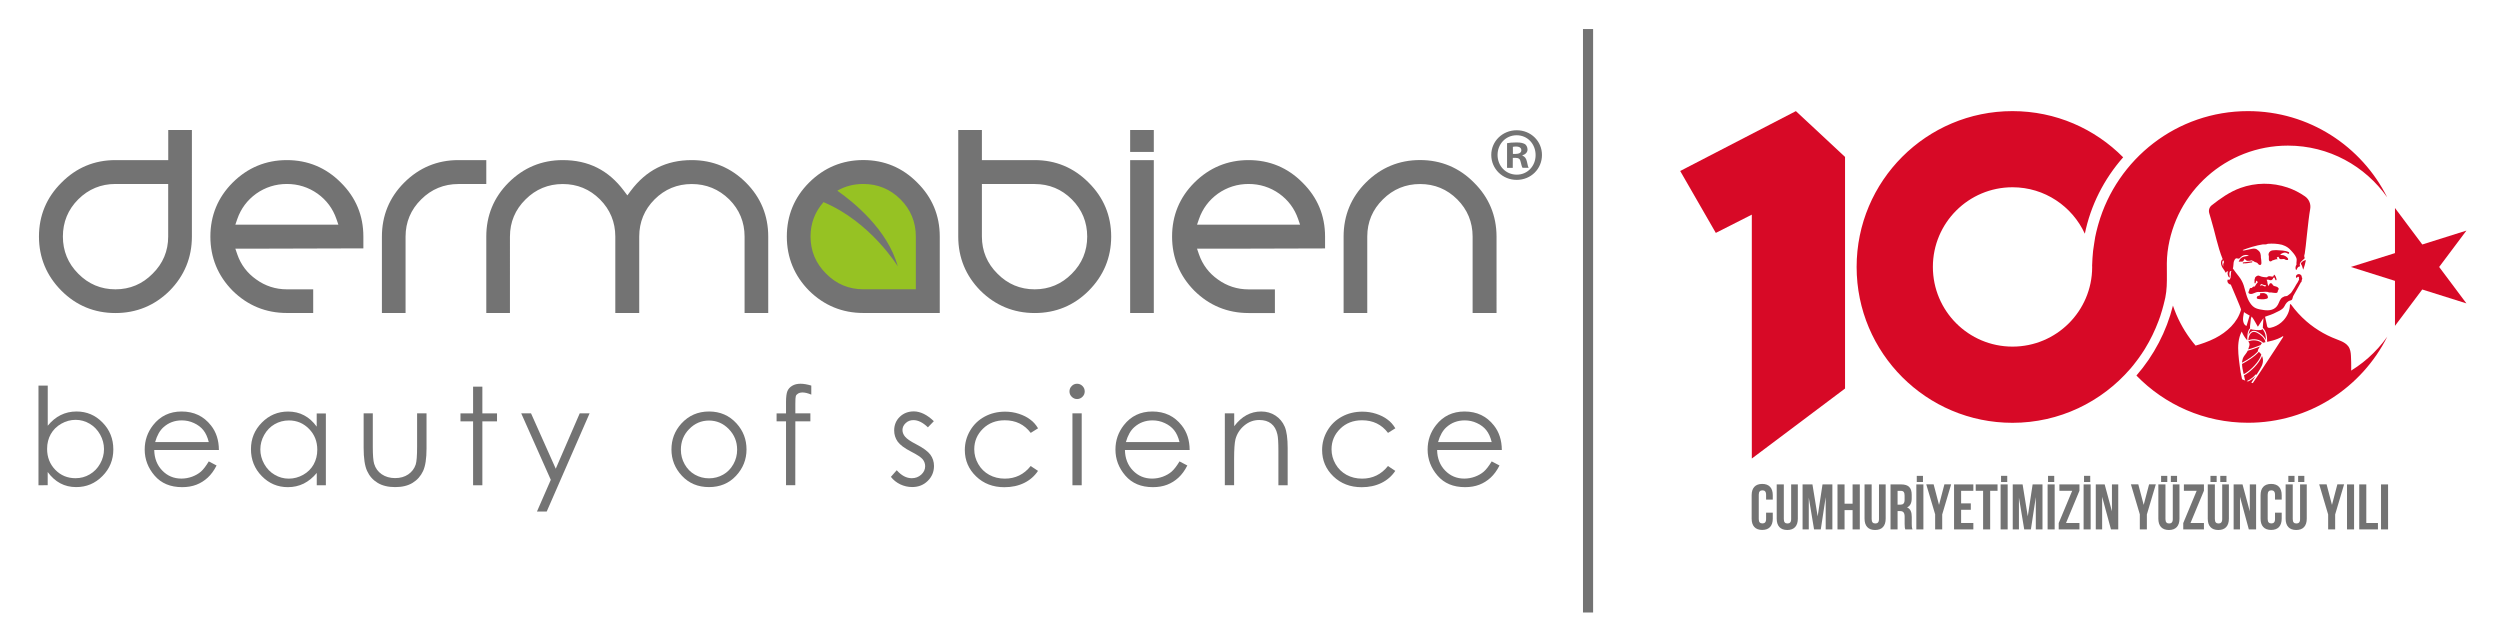 <?xml version="1.0" encoding="utf-8"?>
<!-- Generator: Adobe Illustrator 24.3.0, SVG Export Plug-In . SVG Version: 6.00 Build 0)  -->
<svg version="1.1" id="Layer_1" xmlns="http://www.w3.org/2000/svg" xmlns:xlink="http://www.w3.org/1999/xlink" x="0px" y="0px"
	 viewBox="0 0 4639.2 1184.4" style="enable-background:new 0 0 4639.2 1184.4;" xml:space="preserve">
<style type="text/css">
	.st0{fill:#96C223;}
	.st1{fill-rule:evenodd;clip-rule:evenodd;fill:#737373;}
	.st2{fill:#737373;}
	.st3{fill:#D70926;}
</style>
<g id="Layer_2_1_">
</g>
<g id="Layer_1_1_">
	<g>
		<path class="st0" d="M1553.9,338.9l-58.9,63.3c0,0-10.9,41.5-6.5,54.5c4.4,13.1,8.7,30.5,17.5,41.5c8.7,10.9,10.9,28.4,30.5,39.3
			s24,13.1,41.5,19.6s19.6,4.4,50.2,6.5c30.5,2.2,48,4.4,65.5,2.2s17.5,0,24-6.5s15.3-19.6,17.5-32.7c2.2-13.1,8.7-87.3-2.2-100.4
			s6.5-8.7-19.6-37.1c-26.2-28.4-32.7-41.5-48-50.2s-19.6-17.5-39.3-17.5s-28.4-8.7-50.2,4.4
			C1553.9,338.9,1553.9,338.9,1553.9,338.9z"/>
		<g>
			<path class="st1" d="M532.3,297.1c-39,0-72.8,14.1-100.6,41.8c-27.4,27.4-41.3,61.1-41.3,100.1s13.9,72.8,41.3,100.5
				c27.8,27.4,61.6,41.3,100.6,41.3h48.9v-43.9h-48.9c-20.9,0-40.1-6.2-56.9-18.4c-16.6-11.7-28.5-27.3-35.1-46.6l-3.6-10.5h57.9
				l179.7-0.5v-22c0-39-14-72.6-41.8-100.1C604.9,311.1,571.3,297.1,532.3,297.1z M436.7,417l3.6-10.5c6.7-19.3,18.5-35.1,35.1-47.1
				c16.9-11.9,36.1-18,56.9-18c20.9,0,40,6,57,18c16.6,11.9,28.4,27.8,35,47l3.6,10.5H436.7V417z M902.3,297.1h-51.8
				c-39,0-72.8,14.1-100.5,41.8c-27.4,27.4-41.3,61.1-41.3,100.1v141.8h43.9V439c0-26.9,9.8-50.1,29-69c18.9-18.9,42.2-28.5,69-28.5
				h51.8v-44.4H902.3z M1283.6,297.1c-47.4,0-84.4,18.7-113.1,57l-6.3,8.5l-6.4-8.5c-28.7-38.4-65.9-57-113.6-57
				c-39,0-72.8,14.1-100.5,41.8c-27.4,27.4-41.3,61.1-41.3,100.1v141.8h43.9V439c0-26.9,9.8-50.1,29-69c18.9-18.9,42.2-28.5,69-28.5
				c26.9,0,50.1,9.6,69,28.5s28.5,42.2,28.5,69v141.8h44.4V439c0-26.9,9.6-50.1,28.5-69s42.1-28.5,69-28.5
				c26.8,0,50.2,9.6,69.5,28.5c18.9,18.9,28.5,42.2,28.5,69v141.8h43.9V439c0-39-13.9-72.7-41.3-100.1
				C1356.4,311.1,1322.6,297.1,1283.6,297.1z M2097.2,297.1h43.9v283.7h-43.9V297.1z M2097.2,241.3h43.9V282h-43.9V241.3z
				 M2316.9,297.1c-39,0-72.8,14.1-100.6,41.8C2188.9,366.3,2175,400,2175,439s13.9,72.8,41.3,100.5c27.7,27.4,61.6,41.4,100.6,41.4
				h48.9V537h-48.9c-20.9,0-40.1-6.2-56.9-18.4c-16.6-11.7-28.4-27.3-35.1-46.6l-3.6-10.5h57.9l179.7-0.5v-22
				c0-39-14-72.6-41.8-100.1C2389.6,311.1,2355.9,297.1,2316.9,297.1z M2221.3,417l3.6-10.5c6.7-19.3,18.5-35.1,35.1-47.1
				c16.9-11.9,36.1-18,56.9-18c20.9,0,40,6,57,18c16.6,11.9,28.4,27.8,35,47l3.6,10.5h-191.2L2221.3,417L2221.3,417z M2735.2,338.8
				c-27.4-27.7-61.1-41.8-100.1-41.8s-72.8,14.1-100.5,41.8c-27.4,27.4-41.3,61.1-41.3,100.1v141.9h43.9V439c0-26.9,9.8-50.1,29-69
				c18.9-18.9,42.2-28.5,69-28.5c26.9,0,50.1,9.6,69,28.5s28.5,42.2,28.5,69v141.8h44.4V439C2777,400,2763,366.3,2735.2,338.8z
				 M1920,297.1h-97.9v-55.8h-43.9v55.8V411v28c0,39,13.9,72.8,41.3,100.5c27.7,27.4,61.6,41.4,100.6,41.4s72.7-13.9,100.1-41.3
				c27.7-27.8,41.8-61.6,41.8-100.6s-14.1-72.6-41.8-100.1C1992.6,311.1,1959,297.1,1920,297.1z M1989,507.9
				c-18.9,19.2-42.1,29-69,29s-50.1-9.8-68.9-28.9c-19.2-18.9-29-42.2-29-69v-28v-69.5h97.9c26.9,0,50.1,9.6,69,28.5
				s28.5,42.2,28.5,69C2017.5,465.8,2007.9,489,1989,507.9z M312.1,297.1h-97.9c-39,0-72.6,14-100.1,41.8
				C86.4,366.3,72.3,400,72.3,439s14.1,72.8,41.8,100.6c27.4,27.4,61.1,41.3,100.1,41.3S287,567,314.7,539.6
				c27.4-27.7,41.4-61.6,41.4-100.6v-28V297.1v-55.8h-43.9v55.8H312.1z M312.1,439c0,26.9-9.8,50.1-28.9,68.9
				c-18.9,19.2-42.1,29-69,29s-50.1-9.8-69-29c-18.9-18.9-28.5-42.1-28.5-69s9.6-50.1,28.5-69c19-18.9,42.2-28.5,69-28.5h97.9v69.5
				V439z M1743.9,438.9c0-39-14-72.6-41.8-100.1C1674.7,311.1,1641,297,1602,297s-72.8,14.1-100.6,41.8
				c-27.4,27.4-41.3,61.1-41.3,100.1s13.9,72.8,41.3,100.5c27.7,27.4,61.6,41.4,100.6,41.4h141.9V438.9z M1602,536.8
				c-26.9,0-50.1-9.8-68.9-28.9c-19.2-18.9-29-42.1-29-69c0-24.5,8.2-45.9,24.1-63.8c87.7,36.8,137.8,119.2,137.8,119.2
				c-18.9-68.9-83.5-120.3-112.2-140.4c14.4-8.3,30.5-12.5,48.2-12.5c26.9,0,50.1,9.6,69,28.5s28.5,42.2,28.5,69v97.9H1602z"/>
			<g>
				<path class="st2" d="M2861.4,287.5c0,25.9-20.4,46.3-46.9,46.3c-26.2,0-47.2-20.4-47.2-46.3c0-25.4,20.9-45.8,47.2-45.8
					C2841,241.7,2861.4,262.1,2861.4,287.5z M2779,287.5c0,20.4,15.1,36.6,35.7,36.6c20.1,0,34.9-16.2,34.9-36.3
					c0-20.4-14.8-36.8-35.2-36.8S2779,267.4,2779,287.5z M2807.2,311.5h-10.6v-45.8c4.2-0.8,10-1.4,17.6-1.4
					c8.6,0,12.6,1.4,15.9,3.3c2.5,2,4.5,5.6,4.5,10c0,5-3.9,8.9-9.5,10.6v0.6c4.5,1.7,7,5,8.4,11.2c1.4,7,2.2,9.8,3.3,11.4h-11.4
					c-1.4-1.7-2.2-5.9-3.6-11.2c-0.8-5-3.6-7.3-9.5-7.3h-5L2807.2,311.5L2807.2,311.5z M2807.5,285.6h5c5.9,0,10.6-2,10.6-6.7
					c0-4.2-3.1-7-9.8-7c-2.8,0-4.7,0.3-5.9,0.6L2807.5,285.6L2807.5,285.6z"/>
			</g>
		</g>
		<g>
			<g>
				<path class="st2" d="M71.4,900.5v-185h17.2V790c7.2-8.8,15.2-15.4,24.1-19.8c8.9-4.4,18.7-6.6,29.3-6.6c18.9,0,35,6.8,48.3,20.5
					c13.4,13.7,20,30.3,20,49.9c0,19.3-6.7,35.8-20.2,49.4c-13.5,13.7-29.7,20.5-48.7,20.5c-10.9,0-20.7-2.3-29.5-7
					s-16.6-11.7-23.4-21v24.5L71.4,900.5L71.4,900.5z M140.1,887.4c9.5,0,18.4-2.3,26.4-7.1c8.1-4.7,14.5-11.3,19.3-19.8
					s7.2-17.5,7.2-27s-2.4-18.5-7.2-27.1s-11.3-15.3-19.4-20.1s-16.8-7.2-26-7.2c-9.4,0-18.3,2.4-26.7,7.2s-14.9,11.2-19.5,19.3
					c-4.5,8.1-6.8,17.2-6.8,27.4c0,15.5,5.1,28.4,15.2,38.8C112.7,882.2,125.2,887.4,140.1,887.4z"/>
				<path class="st2" d="M387.4,856.2l14.5,7.6c-4.7,9.3-10.2,16.8-16.5,22.6c-6.2,5.7-13.2,10.1-21,13.1S347.8,904,338,904
					c-21.8,0-38.8-7.1-51.1-21.4c-12.3-14.3-18.4-30.4-18.4-48.4c0-16.9,5.2-32,15.6-45.3c13.2-16.8,30.8-25.3,52.9-25.3
					c22.8,0,40.9,8.6,54.5,25.9c9.7,12.2,14.6,27.4,14.7,45.6h-120c0.3,15.5,5.3,28.2,14.9,38.1c9.6,9.9,21.4,14.9,35.5,14.9
					c6.8,0,13.4-1.2,19.8-3.5c6.4-2.4,11.9-5.5,16.4-9.4C377.3,871.3,382.2,864.9,387.4,856.2z M387.4,820.3
					c-2.3-9.2-5.6-16.5-10-22s-10.2-9.9-17.4-13.2c-7.2-3.4-14.8-5-22.7-5c-13.1,0-24.4,4.2-33.8,12.6c-6.9,6.1-12.1,15.3-15.6,27.6
					L387.4,820.3L387.4,820.3z"/>
				<path class="st2" d="M604.7,767v133.5h-16.9v-22.9c-7.2,8.8-15.3,15.3-24.2,19.8c-9,4.4-18.8,6.6-29.4,6.6
					c-18.9,0-35-6.8-48.4-20.5s-20.1-30.4-20.1-50c0-19.2,6.7-35.7,20.2-49.3c13.5-13.7,29.7-20.5,48.7-20.5c11,0,20.9,2.3,29.7,7
					c8.9,4.7,16.7,11.7,23.4,21v-24.5h17V767z M536.1,780.2c-9.6,0-18.4,2.4-26.5,7c-8.1,4.7-14.5,11.3-19.3,19.8s-7.2,17.5-7.2,27
					c0,9.4,2.4,18.4,7.2,27s11.3,15.3,19.4,20c8.1,4.8,16.8,7.2,26.2,7.2s18.3-2.4,26.7-7.1c8.4-4.7,14.9-11.2,19.4-19.2
					c4.5-8.1,6.8-17.2,6.8-27.3c0-15.4-5.1-28.3-15.3-38.7S551,780.2,536.1,780.2z"/>
				<path class="st2" d="M674.6,767h17.2v62.3c0,15.2,0.8,25.7,2.5,31.4c2.5,8.2,7.1,14.6,14.1,19.4c6.9,4.7,15.2,7.1,24.8,7.1
					s17.7-2.3,24.4-6.9c6.7-4.6,11.3-10.7,13.8-18.2c1.7-5.2,2.6-16.1,2.6-32.8V767h17.5v65.5c0,18.4-2.1,32.3-6.4,41.6
					c-4.3,9.3-10.8,16.6-19.4,21.9c-8.6,5.3-19.4,7.9-32.4,7.9s-23.9-2.6-32.6-7.9s-15.2-12.6-19.5-22.1c-4.3-9.4-6.4-23.7-6.4-42.6
					V767H674.6z"/>
				<path class="st2" d="M877.9,717.5h17.2v49.6h27.2v14.8h-27.2v118.6h-17.2V781.9h-23.4v-14.8h23.4V717.5z"/>
				<path class="st2" d="M967.2,767h18.2l45.9,102.8l44.5-102.8h18.3l-79.6,182.3h-18.1l25.7-58.9L967.2,767z"/>
				<path class="st2" d="M1315.8,763.6c20.6,0,37.6,7.4,51.1,22.3c12.3,13.6,18.4,29.6,18.4,48.2c0,18.6-6.5,34.9-19.5,48.9
					c-13,13.9-29.7,20.9-50.1,20.9c-20.5,0-37.2-7-50.2-20.9s-19.5-30.2-19.5-48.9c0-18.5,6.1-34.5,18.4-48.1
					C1278,771.1,1295.1,763.6,1315.8,763.6z M1315.7,780.4c-14.3,0-26.6,5.3-36.8,15.8c-10.3,10.5-15.4,23.3-15.4,38.3
					c0,9.7,2.3,18.6,7,27c4.7,8.3,11,14.8,19,19.3s16.7,6.8,26.2,6.8s18.3-2.3,26.2-6.8c8-4.5,14.3-11,19-19.3s7-17.3,7-27
					c0-15-5.2-27.7-15.5-38.3C1342.2,785.7,1329.9,780.4,1315.7,780.4z"/>
				<path class="st2" d="M1505.5,715.5v16.8c-6.3-2.7-11.7-4-16.2-4c-3.4,0-6.1,0.7-8.3,2s-3.6,2.9-4.2,4.7s-0.9,6.4-0.9,14v18h27.9
					v14.8h-27.9l-0.1,118.6h-17.2V781.9h-17.5v-14.8h17.5v-20.9c0-9.6,0.9-16.4,2.6-20.5c1.8-4.1,4.7-7.4,9-9.9
					c4.2-2.5,9.3-3.7,15.3-3.7C1491.1,712.1,1497.7,713.2,1505.5,715.5z"/>
				<path class="st2" d="M1732.9,781.6l-11,11.4c-9.2-8.9-18.2-13.4-26.9-13.4c-5.6,0-10.4,1.8-14.3,5.5c-4,3.7-6,8-6,12.9
					c0,4.3,1.6,8.5,4.9,12.4c3.3,4,10.2,8.7,20.7,14.1c12.8,6.6,21.5,13,26.1,19.1c4.5,6.2,6.8,13.2,6.8,21c0,11-3.9,20.2-11.6,27.8
					s-17.3,11.4-28.9,11.4c-7.7,0-15.1-1.7-22.1-5c-7-3.4-12.8-8-17.4-13.9l10.8-12.3c8.8,9.9,18.1,14.8,27.9,14.8
					c6.9,0,12.7-2.2,17.6-6.6c4.8-4.4,7.3-9.6,7.3-15.6c0-4.9-1.6-9.3-4.8-13.1c-3.2-3.8-10.4-8.5-21.6-14.2
					c-12-6.2-20.2-12.3-24.6-18.4c-4.3-6.1-6.5-13-6.5-20.7c0-10.1,3.5-18.6,10.4-25.3s15.7-10.1,26.2-10.1
					C1708.1,763.6,1720.5,769.6,1732.9,781.6z"/>
				<path class="st2" d="M1926.3,794.8l-13.6,8.5c-11.8-15.6-27.8-23.4-48.2-23.4c-16.3,0-29.8,5.2-40.5,15.7s-16.1,23.2-16.1,38.1
					c0,9.7,2.5,18.9,7.4,27.4c4.9,8.6,11.7,15.2,20.3,20c8.6,4.7,18.3,7.1,29,7.1c19.6,0,35.6-7.8,48-23.4l13.6,9
					c-6.4,9.6-14.9,17.1-25.7,22.4c-10.8,5.3-23,7.9-36.7,7.9c-21.1,0-38.6-6.7-52.5-20.1c-13.9-13.4-20.9-29.7-20.9-48.9
					c0-12.9,3.3-24.9,9.8-36s15.4-19.7,26.8-25.9s24.1-9.3,38.2-9.3c8.8,0,17.4,1.3,25.6,4s15.2,6.2,20.9,10.6
					C1917.4,782.5,1922.3,788.1,1926.3,794.8z"/>
				<path class="st2" d="M1998.7,712.1c3.9,0,7.2,1.4,10,4.2s4.2,6.1,4.2,10.1c0,3.8-1.4,7.2-4.2,9.9c-2.8,2.8-6.1,4.2-10,4.2
					c-3.8,0-7.1-1.4-9.9-4.2s-4.2-6.1-4.2-9.9c0-3.9,1.4-7.3,4.2-10.1C1991.5,713.5,1994.8,712.1,1998.7,712.1z M1990.1,767h17.2
					v133.5h-17.2V767z"/>
				<path class="st2" d="M2188.8,856.2l14.5,7.6c-4.7,9.3-10.2,16.8-16.5,22.6c-6.2,5.7-13.2,10.1-21,13.1s-16.6,4.5-26.4,4.5
					c-21.8,0-38.8-7.1-51.1-21.4c-12.3-14.3-18.4-30.4-18.4-48.4c0-16.9,5.2-32,15.6-45.3c13.2-16.8,30.8-25.3,52.9-25.3
					c22.8,0,40.9,8.6,54.5,25.9c9.7,12.2,14.6,27.4,14.7,45.6h-120.1c0.3,15.5,5.3,28.2,14.9,38.1c9.6,9.9,21.4,14.9,35.5,14.9
					c6.8,0,13.4-1.2,19.8-3.5c6.4-2.4,11.9-5.5,16.4-9.4S2183.6,864.9,2188.8,856.2z M2188.8,820.3c-2.3-9.2-5.6-16.5-10-22
					s-10.2-9.9-17.4-13.2c-7.2-3.4-14.8-5-22.7-5c-13.1,0-24.4,4.2-33.8,12.6c-6.9,6.1-12.1,15.3-15.6,27.6L2188.8,820.3
					L2188.8,820.3z"/>
				<path class="st2" d="M2273.1,767h17.2v23.9c6.9-9.2,14.5-16,22.8-20.5s17.4-6.8,27.2-6.8c10,0,18.8,2.5,26.6,7.6
					c7.7,5.1,13.4,11.9,17.1,20.5c3.7,8.6,5.5,22,5.5,40.1v68.7h-17.2v-63.7c0-15.4-0.6-25.6-1.9-30.8c-2-8.8-5.8-15.5-11.5-19.9
					c-5.6-4.5-13-6.7-22.1-6.7c-10.4,0-19.7,3.4-27.9,10.3c-8.2,6.9-13.6,15.4-16.3,25.5c-1.6,6.6-2.5,18.7-2.5,36.3v48.9h-17.2V767
					H2273.1z"/>
				<path class="st2" d="M2589.3,794.8l-13.6,8.5c-11.8-15.6-27.8-23.4-48.2-23.4c-16.3,0-29.8,5.2-40.5,15.7s-16.1,23.2-16.1,38.1
					c0,9.7,2.5,18.9,7.4,27.4c4.9,8.6,11.7,15.2,20.3,20c8.6,4.7,18.3,7.1,29,7.1c19.6,0,35.6-7.8,48-23.4l13.6,9
					c-6.4,9.6-14.9,17.1-25.7,22.4c-10.8,5.3-23,7.9-36.7,7.9c-21.1,0-38.6-6.7-52.5-20.1c-13.9-13.4-20.9-29.7-20.9-48.9
					c0-12.9,3.3-24.9,9.8-36s15.4-19.7,26.8-25.9c11.4-6.2,24.1-9.3,38.2-9.3c8.8,0,17.4,1.3,25.6,4c8.2,2.7,15.2,6.2,20.9,10.6
					C2580.4,782.5,2585.3,788.1,2589.3,794.8z"/>
				<path class="st2" d="M2768.1,856.2l14.5,7.6c-4.7,9.3-10.2,16.8-16.5,22.6c-6.2,5.7-13.2,10.1-21,13.1s-16.6,4.5-26.4,4.5
					c-21.8,0-38.8-7.1-51.1-21.4c-12.3-14.3-18.4-30.4-18.4-48.4c0-16.9,5.2-32,15.6-45.3c13.2-16.8,30.8-25.3,52.9-25.3
					c22.8,0,40.9,8.6,54.5,25.9c9.7,12.2,14.6,27.4,14.7,45.6h-120.1c0.3,15.5,5.3,28.2,14.9,38.1c9.6,9.9,21.4,14.9,35.5,14.9
					c6.8,0,13.4-1.2,19.8-3.5c6.4-2.4,11.9-5.5,16.4-9.4S2762.9,864.9,2768.1,856.2z M2768.1,820.3c-2.3-9.2-5.6-16.5-10-22
					s-10.2-9.9-17.4-13.2c-7.2-3.4-14.8-5-22.7-5c-13.1,0-24.4,4.2-33.8,12.6c-6.9,6.1-12.1,15.3-15.6,27.6L2768.1,820.3
					L2768.1,820.3z"/>
			</g>
		</g>
	</g>
	<g>
		<path class="st3" d="M4245.7,720.6c-99.3,0-183.4-64.3-213.4-153.5c-11.9,47.7-35.3,92.5-67.8,129.8
			c52.5,54,125.9,87.6,207.2,87.6c113.2,0,210.9-65.2,258.4-159.9C4389.3,682.7,4322,720.6,4245.7,720.6"/>
		<polygon class="st3" points="4576.9,427.9 4495,453.7 4444.3,386 4444.3,469.7 4362.4,495.4 4444.3,521.2 4444.3,604.7 
			4494.9,537.2 4576.9,563 4526.3,495.4 		"/>
		<polygon class="st3" points="3332.6,206.2 3117.9,317.3 3184,432.2 3250.8,398.3 3250.8,850.9 3423.8,721 3423.8,291.2 		"/>
		<path class="st3" d="M4171.6,206.2c-132.1,0-243.1,88.7-277.7,209.7c-0.5,1.8-1,3.6-1.5,5.4c-1.6,6.2-3.2,12.3-4.4,18.6
			c-0.8,4-1.3,8-1.9,12c-0.7,4.6-1.5,9.1-2,13.7c-0.9,8.9-1.5,17.8-1.8,27.1c0,0.7,0.1,1.5,0.1,3.1
			c-0.2,81.5-66.3,147.4-147.8,147.4c-81.7,0-147.8-66.2-147.8-147.9s66.2-147.8,147.8-147.8c59.6,0,110.8,35.4,134.2,86.2
			c10.7-52.3,35.2-101,71.1-141.8c-52.4-52.9-125-85.7-205.4-85.7c-159.7,0-289.2,129.5-289.2,289.2s129.5,289.2,289.2,289.2
			c87.3,0,165.5-38.9,218.5-100.1c0.3-0.4,0.7-0.7,1-1.1c3.7-4.3,7.1-8.7,10.5-13.2c1.3-1.7,2.6-3.5,3.9-5.2
			c3.6-5,7.1-10.1,10.4-15.3c0.5-0.9,1.1-1.7,1.6-2.6c10.1-16.4,18.5-33.8,25.2-51.7c1.1-2.9,2.2-5.7,3.1-8.6
			c1.3-3.9,2.4-7.8,3.6-11.7c1.7-5.8,3.2-11.7,4.6-17.7c0.4-1.8,0.8-3.5,1.2-5.2c5.8-28.3,0.6-56.5,4.2-84.9
			c13.9-111.1,108.5-197.1,223.3-197.1c76.3,0,143.5,38,184.3,96C4382.5,271.4,4284.8,206.2,4171.6,206.2"/>
		<g>
			<path class="st2" d="M3289.7,951.3v11.1c0,13.4-6.7,21-19.6,21s-19.6-7.6-19.6-21V919c0-13.4,6.7-21,19.6-21s19.6,7.6,19.6,21
				v8.1h-12.4v-9c0-6-2.6-8.2-6.8-8.2s-6.8,2.3-6.8,8.2v45.1c0,6,2.6,8.1,6.8,8.1s6.8-2.1,6.8-8.1v-11.9L3289.7,951.3L3289.7,951.3z
				"/>
			<path class="st2" d="M3310.2,898.9v64.4c0,6,2.6,8.1,6.8,8.1s6.8-2.1,6.8-8.1v-64.4h12.4v63.6c0,13.4-6.7,21-19.6,21
				s-19.6-7.6-19.6-21v-63.6H3310.2z"/>
			<path class="st2" d="M3373,958.2l9-59.3h18.3v83.5h-12.4v-59.9l-9.1,59.9h-12.5l-9.8-59.1v59.1H3345v-83.5h18.3L3373,958.2z"/>
			<path class="st2" d="M3422.9,982.4h-13.1v-83.5h13.1v35.8h14.9v-35.8h13.4v83.5h-13.4v-35.8h-14.9V982.4z"/>
			<path class="st2" d="M3473.2,898.9v64.4c0,6,2.6,8.1,6.8,8.1s6.8-2.1,6.8-8.1v-64.4h12.4v63.6c0,13.4-6.7,21-19.6,21
				s-19.6-7.6-19.6-21v-63.6H3473.2z"/>
			<path class="st2" d="M3535.6,982.4c-0.7-2.1-1.2-3.5-1.2-10.3V959c0-7.8-2.6-10.6-8.6-10.6h-4.5v34h-13.1v-83.5h19.8
				c13.6,0,19.5,6.3,19.5,19.2v6.6c0,8.6-2.7,14.2-8.6,16.9c6.6,2.7,8.7,9.1,8.7,17.8v12.9c0,4.1,0.1,7,1.4,10.1H3535.6z
				 M3521.3,910.8v25.7h5.1c4.9,0,7.9-2.1,7.9-8.8v-8.2c0-6-2-8.6-6.7-8.6h-6.3V910.8z"/>
			<path class="st2" d="M3556.1,898.9h13.1v83.5h-13.1V898.9z M3568.4,883v11.5h-11.5V883H3568.4z"/>
			<path class="st2" d="M3591.1,954.7l-16.6-55.9h13.7l10,38.1l10-38.1h12.5l-16.6,55.9v27.7H3591v-27.7H3591.1z"/>
			<path class="st2" d="M3639.2,934.1h18V946h-18v24.5h22.7v11.9h-35.8v-83.5h35.8v11.9h-22.7V934.1z"/>
			<path class="st2" d="M3666.2,898.9h40.6v11.9h-13.7v71.6H3680v-71.6h-13.7v-11.9H3666.2z"/>
			<path class="st2" d="M3712.5,898.9h13.1v83.5h-13.1V898.9z M3724.8,883v11.5h-11.5V883H3724.8z"/>
			<path class="st2" d="M3762.9,958.2l9-59.3h18.3v83.5h-12.4v-59.9l-9.1,59.9h-12.4l-9.8-59.1v59.1H3735v-83.5h18.3L3762.9,958.2z"
				/>
			<path class="st2" d="M3799.7,898.9h13.1v83.5h-13.1V898.9z M3812,883v11.5h-11.5V883H3812z"/>
			<path class="st2" d="M3858.8,898.9v11.7l-24.9,59.9h24.9v11.9h-38.5v-11.7l25-59.9h-23.7v-11.9H3858.8z"/>
			<path class="st2" d="M3866.5,898.9h13.1v83.5h-13.1V898.9z M3878.8,883v11.5h-11.5V883H3878.8z"/>
			<path class="st2" d="M3900.9,921.9v60.5h-11.8v-83.5h16.5l13.5,50v-50h11.7v83.5h-13.5L3900.9,921.9z"/>
			<path class="st2" d="M3970.9,954.7l-16.6-55.9h13.7l10,38.1l10-38.1h12.5l-16.6,55.9v27.7h-13.1v-27.7H3970.9z"/>
			<path class="st2" d="M4018.4,898.9v64.4c0,6,2.6,8.1,6.8,8.1s6.8-2.1,6.8-8.1v-64.4h12.4v63.6c0,13.4-6.7,21-19.6,21
				s-19.6-7.6-19.6-21v-63.6H4018.4z M4021.8,883v11.5h-11.5V883H4021.8z M4039.9,883v11.5h-11.5V883H4039.9z"/>
			<path class="st2" d="M4089.8,898.9v11.7l-24.9,59.9h24.9v11.9h-38.4v-11.7l24.9-59.9h-23.7v-11.9H4089.8z"/>
			<path class="st2" d="M4110.1,898.9v64.4c0,6,2.6,8.1,6.8,8.1s6.8-2.1,6.8-8.1v-64.4h12.4v63.6c0,13.4-6.7,21-19.6,21
				s-19.6-7.6-19.6-21v-63.6H4110.1z M4113.4,883v11.5h-11.5V883H4113.4z M4131.6,883v11.5h-11.5V883H4131.6z"/>
			<path class="st2" d="M4156.7,921.9v60.5h-11.8v-83.5h16.5l13.5,50v-50h11.7v83.5h-13.5L4156.7,921.9z"/>
			<path class="st2" d="M4234.1,951.3v11.1c0,13.4-6.7,21-19.6,21s-19.6-7.6-19.6-21V919c0-13.4,6.7-21,19.6-21s19.6,7.6,19.6,21
				v8.1h-12.4v-9c0-6-2.6-8.2-6.8-8.2s-6.8,2.3-6.8,8.2v45.1c0,6,2.6,8.1,6.8,8.1s6.8-2.1,6.8-8.1v-11.9L4234.1,951.3L4234.1,951.3z
				"/>
			<path class="st2" d="M4254.6,898.9v64.4c0,6,2.6,8.1,6.8,8.1s6.8-2.1,6.8-8.1v-64.4h12.4v63.6c0,13.4-6.7,21-19.6,21
				s-19.6-7.6-19.6-21v-63.6H4254.6z M4257.9,883v11.5h-11.5V883H4257.9z M4276.1,883v11.5h-11.5V883H4276.1z"/>
			<path class="st2" d="M4320.3,954.7l-16.6-55.9h13.7l10,38.1l10-38.1h12.5l-16.6,55.9v27.7h-13V954.7z"/>
			<path class="st2" d="M4355.3,898.9h13.1v83.5h-13.1V898.9z"/>
			<path class="st2" d="M4378,898.9h13.1v71.6h21.6v11.9H4378V898.9z"/>
			<path class="st2" d="M4418.4,898.9h13.1v83.5h-13.1V898.9z"/>
		</g>
	</g>
	<rect x="2937.5" y="53.9" class="st2" width="18.8" height="1082.7"/>
	<g>
		<path class="st3" d="M4270.2,490.5c2.1,2.6,2.2,6,3.9,10c2.2-6.4,3.9-11.9,4.9-17.8c-3.4,0.4-5.7,1.9-7.7,3.9
			C4270.3,487.6,4268.9,488.9,4270.2,490.5z"/>
		<path class="st3" d="M4215.3,542.7l0.4,0.2c2.2,0.2,4.3,0.7,6.5,0.7c1.8,0,4,0.1,4.5-2.2c0.1-0.7,0.2-1.4,0.3-2.1
			c0.7-0.5,1.1-1.3,1.2-2.2c0.4-0.6,0.5-1.3,0.1-2.1c-0.6-1.1-1.6-1.9-2.7-2.5l-0.1-0.1c-0.8-0.4-1.8-0.7-2.8-1h-0.1
			c-1.2-0.3-2.5-0.6-3.5-1.2c-1.4-0.8-1.8-2.2-2.8-3.4c-1.6-2-4.2-1.7-5.1,0.7c-0.4,1.2-1,2.2-1.7,3c-0.1,0-0.2,0-0.3,0
			c-0.4-1.3-0.9-2.7-1.3-4l0,0c-0.2-2.5-0.4-4.9-1.9-7.3c2.5-0.7,4.5,0.1,6.6,0.7c2.3,0.6,3.8-0.7,5.1-2.3c0.4-0.5,0.6-1.1,0.5-1.7
			c0.7-0.4,1.4-0.8,2.1-1.2c0.2,0.3,0.4,0.7,0.6,1c0.6,1.3,1.1,2.6,1.7,3.9c0.4,0.9,2,0.5,1.9-0.5c-0.3-3.3-1.5-6.4-3.6-8.9
			c-0.7-0.8-1.9,0.1-1.7,1c0.3,1.1-1.1,2-2.1,2.1c-1.5,0.2-2.9-0.4-4.4-0.6c-2.1-0.4-4.7,0-5.9,2c-0.1,0-0.1-0.1-0.2-0.1
			c-4.7-0.1-9.3-0.6-13.6-2.6c-3.5-1.6-6,0.5-7.9,2.6c-0.8,0.9-0.9,1.7-0.7,2.4c-1.4,2.1-0.4,4.5-0.8,6.9c0,0.2,0,0.4,0.1,0.5l0,0
			c0,0.1,0,0.1-0.1,0.2l0,0c0,0.1,0,0.2,0,0.3c-0.1,1.1,1.7,1.4,2,0.3c0.2-1.2,0.6-2.3,1-3.4c0.2-0.4,0.5-0.7,0.8-1.1
			c1,1.1,2.4,2,2,3.9c-0.1,0.1-0.1,0.2-0.2,0.3c-0.2,0-0.5,0.1-0.7,0.3c-1.7,2-3.1,4.1-4.3,6.5c-2.3-0.6-4.2,1-5.6,2.8
			c-5-1.2-4.1,3.7-5.5,6c-2,3.3,0.4,4.6,3.2,5c2.1,0.2,4.3-0.5,6.3-1.4c2.7-1.2,5.5-2.4,8.6-2.4c0.4,0.1,0.8,0.1,1.2,0.2
			c2.1-0.1,4.3-0.1,6.4-0.2l0,0l0,0c3.3-0.3,6.6-0.5,9.8,0.1c1.9,1.5,4.1,0.8,6.3,0.9l0,0l0,0L4215.3,542.7z M4202.3,531.5
			c-0.6-0.2-1.2-0.5-1.8-1c-0.2-0.1-0.4-0.2-0.6-0.1c-0.5-0.4-1.1-0.7-1.7-0.9c-0.9-0.3-1.8-0.2-2.6,0.4c-0.5,0.3-0.9,0.8-1.3,1.2
			c0-0.1,0-0.3,0-0.4c0.1-1.3,0.6-2.5,1.3-3.6c0.3,0,0.6,0.1,0.8,0.1c2.5,0.1,4.3,2.5,7,1.8c0.2,0,0.4-0.1,0.6-0.2
			c0.3,0.7,0.7,1.5,1,2.2C4204.1,531.1,4203.2,531.3,4202.3,531.5z"/>
		<path class="st3" d="M4245.2,470.5c2.2,1.5,2.9-0.2,2.7-2.3c-7.6-4-16-3.3-24.1-4.1c-2,0.1-4,0.2-6,0.4c-4.9,0.4-8.5,4.2-8.1,8.8
			c0.1,0.6,0.3,1.1,0.6,1.7c0,1.2,0,2.4,0,3.6c0,1.7-0.3,3.7,0.6,5.2c1,1.8,3.1,1.5,4.6,0.5c0.5-0.4,1.1-0.8,1.6-1.2
			c3.3-0.4,6-2.7,9.5-2c-0.1-0.6-0.6-1-1.1-1.3c0.1-0.2,0.2-0.5,0.1-0.8c-0.1-0.4-0.4-0.6-0.8-0.7c0.1-0.2,0.2-0.3,0.5-0.5
			c0.9-0.8,2.8-2.1,3.3-0.4c1.5,4.8,4.8,3.5,8.2,3.2c1.9-0.2,3.6,0.7,5.2,1.8c1.3-0.4,3.4,1,4-0.7c0.5-1.5-0.8-3.2-2.1-4.3
			c-1.8-1.6-3.8-2.7-6-3.6c-2.1-0.8-4.6,0.1-6.7-1.4C4235.8,469.1,4240,467.1,4245.2,470.5z"/>
		<path class="st3" d="M4188.6,550c-2,3.7,0,4.8,3.3,5s6.6,0.7,10,0.2c2.7-0.5,6.6-0.7,6.6-3.3c0-2.4-1.3-6.2-5-7.1
			c-2.3-1.6-4.9-0.7-7.3-0.8l0,0l0,0c-0.8,0.1-1.7,0.2-2.5,0.3C4195.6,549.4,4190.6,548.4,4188.6,550z"/>
		<path class="st3" d="M4187.1,674.1c3.8-4.7,7.4-10.1,9.2-15.9c-0.7-1.1-1.4-2.2-2.3-3.1c-0.7-0.7-1.4-1.4-2.2-2.1
			c0,0-0.1,0-0.1-0.1c-8.6,9.7-19.9,16.2-31.2,22.5c0.1,5.6,1.3,11.1,2.5,16.5c0.2,0.8,0.4,1.7,0.6,2.5c2.4-1.2,4.7-2.7,6.9-4.3
			C4176.7,685.6,4182.3,680.1,4187.1,674.1z"/>
		<path class="st3" d="M4190.2,651.6c-0.3-0.4-0.4-0.8-0.4-1.3c0.1-1.2,1.1-2.5,1.7-3.6c0.7-1.2,1.3-2.4,2-3.6
			c-7.4,2.8-14.8,5.9-22.5,7.6c-0.1,0.3-0.2,0.6-0.4,0.9c-1.6,3.4-4.2,6.1-6.3,9.2c-2,2.9-3.1,6.3-3.6,9.7c-0.1,0.9-0.2,1.7-0.2,2.6
			C4171.3,667.2,4182.1,660.9,4190.2,651.6z"/>
		<path class="st3" d="M4172.7,645.9c-0.3,0.8-0.5,1.6-0.8,2.5c7.9-2,15.4-5.2,23-8c0.2-0.3,0.3-0.6,0.5-0.9c0.6-1,1.1-2.1,2.1-2.7
			c-6.4-5.9-17.5-6.7-25.3-3.2c0,0.1,0,0.2,0,0.2s0,0,0,0.1c1.5,1.8,2.5,3.8,2.1,6.4C4174,642.2,4173.3,644.1,4172.7,645.9z"/>
		<path class="st3" d="M4188.6,617.6c-2.9-1.4-6.2-2.6-9.3-1c-2.8,1.4-4.6,4.4-5.6,7.2c-0.9,2.4-1.4,5-1.5,7.6
			c8.9-3.5,20.6-2.2,27.4,4.6c0.4-0.1,0.8-0.2,1.2-0.3c1-0.2,2.1-0.5,3.1-0.7c-0.4-4-3-7.5-5.7-10.3
			C4195.4,621.9,4192.1,619.4,4188.6,617.6z"/>
		<path class="st3" d="M4198.2,610.5c-0.5,1-1.3,1.7-2.9,1.9c-5.1,0.5-10.6,0.1-15.7-0.8c-1.1-0.2-2.1-0.6-2.8-1.1
			c-2.5,2.5-3.6,6.2-4.1,9.7c-0.1,0.4-0.1,0.8-0.1,1.2v-0.1c1.4-3.1,3.8-5.9,7.1-7c3.7-1.2,7.5,0.3,10.8,2.1c4,2.2,7.7,5.1,10.6,8.6
			c1.5,1.8,2.9,3.7,3.8,5.9c-0.1-3.3-0.4-6.5-1.1-9.7C4202.8,617.1,4200.9,613.5,4198.2,610.5z"/>
		<path class="st3" d="M4169.3,719.9c0.2,0.9,1.4,0.9,1.8,0.2c5-7.3,9.8-14.8,14.6-22.3c-5.1,5.4-11.6,9.7-18.6,12.4
			C4167.9,713.5,4168.6,716.7,4169.3,719.9z"/>
		<path class="st3" d="M4197.6,660.6c-0.8,2.2-1.9,4.3-3,6.3c-3.9,6.8-9.1,12.9-14.9,18.2c-4.7,4.4-9.9,8.5-15.6,11.4
			c0.9,3.9,1.8,7.8,2.6,11.8c7.2-2.8,13.9-7.4,18.9-13.2c0.6-0.7,1.4-0.2,1.6,0.5c0.6-0.9,1.2-1.9,1.8-2.8c2.8-4.5,5.8-8.9,8-13.7
			c1.8-4,2.8-8.2,2.2-12.6C4198.9,664.3,4198.4,662.4,4197.6,660.6z"/>
		<path class="st3" d="M4362.6,660.3c-0.3-6.3-1.2-12.8-5.1-17.9c-3.4-4.4-8.3-7.3-13.3-9.5c-5.5-2.4-11.1-4.3-16.6-6.7
			c-5.7-2.5-11.3-5.2-16.8-8.3c-11-6.2-21.4-13.4-30.9-21.7c-10.7-9.3-20.3-19.8-28.6-31.3c-0.6-0.8-1.9-0.6-1.9,0.5
			c-0.1,10.9-4.8,21.4-12.3,29.4c-5,5.3-11.1,9.4-18,11.8c-0.9,0.3-1.8,0.5-2.7,0.8c-2.4,0.7-6.8,2.1-8.5-0.2
			c-1-1.3-1.2-3.5-1.5-5.1c-0.4-2-0.9-4-1.3-5.9c-0.6-2.8-1.2-5.6-1.9-8.4c1.4-0.7,2.9-1.1,4.4-1.6c7.8-2.3,15.1-5.7,22.2-9.5
			c3.9-2.1,7.6-4.5,9.7-8.9s5.4-9.1,10.7-10.2c2.2-0.4,3-1.3,3.7-3.1c0.6-1.7,1.1-3.3,1.5-5c2.8-4.7,5.3-9.6,8.1-14.3
			c0.8-1.5,1.6-3,2.5-4.5c1-2.2,2.6-4.5,3.8-7c0,0.1,0.1,0.2,0.1,0.3c1.7-1.3,1.1-3,1.4-4.3c0.9-1.6,1.4-3.3,0.3-5.2
			c-0.2,0.1-0.3,0.3-0.4,0.4v-2.6c-0.9-1.8-2.4-3.2-4.5-3.6c-3.4-0.6-7.7,2.9-5.6,6.5c0.5,0.9,1.8,0.4,1.9-0.5
			c0.1-1.1,1.6-1.2,2.4-1c0.5,0.1,0.9,0.4,1.2,0.8c-0.2,0.1-0.3,0.2-0.4,0.3c-0.2,0.3-0.4,0.6-0.3,1c0.4,1.1,0.5,2.1,0.4,3.2
			c-1.3,3.3-3.4,6.3-5.3,9.2c-1.4,2.2-2.7,4.4-3.8,6.7c-0.2,0.2-0.3,0.4-0.5,0.7c-1.7,2.6-3.3,5.4-5.2,7.9c-2.2,2-4.6,3.9-7.1,5.6
			c-0.2,0.1-0.5,0.2-0.7,0.2c-1,0.1-2.6,0.7-3.9,0.5c-1.3,0.6-2.6,1.2-3.9,1.9c-5.1,2.8-6.1,8.9-8.8,13.7
			c-5.4,9.9-15.8,11.5-26.1,10c-4.8-0.7-10.2-1.5-14.7-3.4s-7.9-5.4-10.6-9.4c-6.8-9.8-8.5-21.6-12-32.7c-2-6.2-5-11.7-9-16.8
			c-3.5-4.7-7.4-9.2-10.6-14c-0.2-0.2-0.4-0.4-0.6-0.6c0.7-2.1,0.7-4.4,1-6.7c0.3-2.7,0.2-5.4,1.4-7.9c1.3-2.8,2.6-5.6,6.7-4.1
			c2,0.7,3.5-0.4,4.8-1.9c3.9-4.1,8.6-5.7,14.1-4.3c0.3,0.1,0.7,0.1,1.1,0.1c0.1,0.1,0.3,0.2,0.4,0.3c-0.8,0.3-1.5,0.7-2.3,1l0,0
			c-7.2,1-14.1,2.3-16.4,11.2c2.8-2.3,7.6,1.6,9.5-3.3c0.6-1.5,1.2-2.3,1.9-2.7c0.7,1.6,2,3,3.7,3.6c1.1,0.4,2.4,0.5,3.5,0.2
			c1.5,0.2,3-0.1,4.3-0.8c0.6,0,1.3,0.1,1.8,0.1c0.9,0.6,1.9,1.1,3,1.4c0.5,0.5,1.2,1,1.9,1.3c1.8,0.8,4.1,1,5.5,2.5
			c0.8,0.8,1.3,1.8,2.2,2.5c0.8,0.6,1.8,0.9,2.8,0.7c2.4-0.6,2.1-3.5,2-5.4c-0.1-2.8-0.4-5.6-0.9-8.3c0-5.2-0.6-10.3-5.5-13.7
			c-3-3.1-6.8-3.4-10.8-2.6c-3.9,0.8-7.9,1.8-11.8,2.5c-2,0.4-4.7,1.4-5.7-0.2c11.9-4.5,24.7-8.5,37.6-10.5c2.9,0.2,5.8,0.4,8.5-0.9
			c0.3-0.1,0.5-0.1,0.8-0.2c8.7-0.7,17.5-0.2,25.9,1.8c0.6,0.2,1.3,0.5,1.9,0.7c5.7,1.8,10.6,5,14.6,9.5c4.1,4.4,8.1,8.8,10.4,14.4
			c1.4,4-0.5,8.2,0.2,12.2c-1.8,2.6-2.4,6-1.4,9c0.1,0.4,0.5,0.7,1,0.7c0.4,0,0.9-0.3,1-0.7c0.4-2.3,1.9-4.3,4-5.2
			c0.5,0,0.9-0.1,1.2-0.4c0.1,0,0.2-0.1,0.3-0.1c0.5-0.1,0.8-0.7,0.7-1.2c-0.1-0.4-0.4-0.6-0.7-0.7c-0.7-5.3,3.4-7.6,6.4-10.7
			c1.1-1.1,3.4-2,2.4-4c-1.3-2.7-0.1-5,0.4-7.3c1.8-8.7,6.1-60.7,10.1-82.7c1.6-9-2.2-18.1-9.7-23.3c-9.9-6.9-20.8-12.5-32.3-16.4
			c-28.3-9.6-59.3-9.4-87.5,0.8c-19.7,7.1-36.8,19.2-53.2,32.1c-4.5,3.5-6.3,9.4-4.6,14.9l3.2,10.9c7.6,24.7,12,50.6,21.8,74.5
			c-3.4,1.4-3.6,6.2-3,9.3c0.9,4.4,3.7,8.2,6.3,11.8c0.1,0.1,0.3,0.3,0.4,0.3c-0.1,0.4,0.1,0.9,0.5,1.2c0.2,0.5,0.4,1,0.6,1.5
			c0.4,0.9,1.6,0.5,1.8-0.2c0.4-1.2,1.8-1.8,3-1.4c0.2,0.1,0.4,0.1,0.5,0c-0.6,0.9-1,2-1.1,3.2c-0.1,1.1,0.1,2.3,0.5,3.3
			c0.3,2,1.3,3.8,3.2,5.3c0.1-0.4,0.1-0.8,0-1.3c0.3-0.2,0.5-0.6,0.3-1c-0.9-2.9-0.9-5.8-0.1-8.7c0.2-0.3,0.5-0.6,0.8-0.9
			c0-0.2,0-0.3,0-0.5l0.1,0.1c0.5,0.1,0.9,0.1,1.4-0.1c0.2-0.1,0.4-0.3,0.6-0.5c0.1,0.2,0.2,0.3,0.2,0.5c0,0.1,0,0.1,0,0.2
			c-0.3,0.5-0.6,1.3-0.7,2.3c-0.2,2.5,0,5-0.6,7.4c0.3,2.6-1,4.5-2.5,6.4c-0.5,0.1-1,0-1.5-0.4c-0.6-0.5-1.4-0.3-1.7,0.4
			c-1.5,4,2,8.3,6,8.7c0.1,0.8,19.4,44.7,19,46.6c-6.6,23.9-26.4,41.7-48,52.8c-6.4,3.3-13.1,6.1-19.8,8.5c-3.3,1.2-6.6,2.4-10,3.4
			c-2.9,0.9-6.7,1.5-8.9,3.6c-2.1,2-2.2,5.4-2.1,8.1c0.1,1.2,0.2,2.5,0.5,3.7c1.8,8,6.7,14.5,12.8,19.5c2.5,2.1,5.4,4.1,7.2,6.9
			c2.1,3.2,2.1,7,0.5,10.4c-3.3,6.9-10.6,10.5-15,16.6c-0.4,0.5,0,1.3,0.6,1.5c14.6,3.7,30.1,1.3,43-6.3c3-1.8,6.8-4.1,10.4-2.4
			c3,1.5,2.5,4.7,1.4,7.2c-1.1,2.6-2.8,5-3.2,7.8c-0.4,2.7,0.7,5.2,2.8,6.9c2.9,2.3,6.6,2.8,9.6,4.7c1.5,0.9,2.8,2.3,2.8,4.2
			c0,1.3-0.6,3.1-2.1,3.3c-0.9,0.1-1.5,1.4-0.5,1.9c15.8,7.2,33.1,1.1,48.7-3.7c14.3-4.4,30.8-8,44.1,1.1c2.7,1.9,5,4.2,6.7,7.1
			c1.8,3,2.8,6.7,6,8.6c2.8,1.6,6.5,1.9,9.8,1.7c2.9-0.1,5.8-0.6,8.6-1.4c18.2-5.4,29.3-21.1,44.8-30.7
			c15.4-9.5,33.8-13.8,51.8-11.9c0.6,0.1,1-0.5,1-1C4363.3,691.3,4363.4,675.8,4362.6,660.3z M4126.7,487.2
			c-0.7,1.5-1.1,2.9-1.2,4.6c0,1.1,0.2,2.2,0.5,3.2c-1.7-3.1-2.8-6.4-1.9-9.7c0.3-0.9,0.8-2,1.7-2.3c0.5,1.1,0.9,2.1,1.4,3.2
			C4127.1,486.5,4126.9,486.9,4126.7,487.2z M4164.2,578.7c0.3,0.5,0.6,0.9,1,1.4c3.1,1.8,6.3,3.7,9.4,5.5
			c-1.9,6.4-3.9,12.9-5.8,19.3c-4.9-1.9-6.6-7.9-6.5-12.8C4162.4,587.6,4163.6,583.1,4164.2,578.7z M4236.9,625.2
			c-4.8,7.4-9.5,14.7-14.3,22.1c-16.8,25.8-33.8,51.5-51.1,77c-0.4,0.6-1.1,0.6-1.6,0.2c-2.9-2.4-4.7-5.9-6-9.4
			c-1.5-4.1-2.6-8.3-3.6-12.5c-1.9-7.8-3.1-15.7-4.1-23.7c-1-7.5-2-15.1-2.5-22.6c-1-13.9-0.4-28.5,6.2-41.1
			c2.4,5.7,5.6,11,9.7,15.7c0.2,0.2,0.4,0.5,0.6,0.7c0-4.2,0-8.4,0.7-12.6c0.6-3.7,2-7.5,4.7-10.1c-0.2-0.5-0.3-1.1-0.3-1.8
			c0-2.5,0.4-5,0.7-7.4c0.3-2.7,0.6-5.4,0.9-8.2l0,0c0.4-1.4,0.8-2.8,1.5-4.2c4.5,5.7,7.4,12.5,11.5,19c3.4-5.4,6.6-10.2,9.7-15.1
			c0.2-0.3,0.4-0.5,0.6-0.8l-0.6,9.2c-0.2,2.7-0.3,5.3-0.5,8c0,0.2,0,0.4-0.1,0.6c3.4,3.3,5.7,7.4,6.8,12c1.2,4.6,1.3,9.4,1.3,14.2
			c3.4-0.8,6.8-1.6,10.2-2.5c6.7-1.9,13.3-4.3,19-8.1h0.1C4236.9,623.8,4237.2,624.7,4236.9,625.2z"/>
		<path class="st3" d="M4188.6,485.5c0.2,0,0.4,0,0.6,0c0.1,0.1,0.1,0.2,0.2,0.3C4189.1,485.7,4188.8,485.6,4188.6,485.5z"/>
		<path class="st3" d="M4178.8,485c-5.3,0.6-10.7,1.3-16,1.9c-1.3,0.1-1.3,2.2,0,2c0.8-0.1,1.7-0.2,2.5-0.3
			c3.5,0.3,6.8-0.6,10.2-1.1c0,0-0.1,0-0.1-0.1c1.1-0.1,2.3-0.3,3.4-0.4C4180,486.8,4180.1,484.8,4178.8,485z"/>
	</g>
</g>
</svg>
